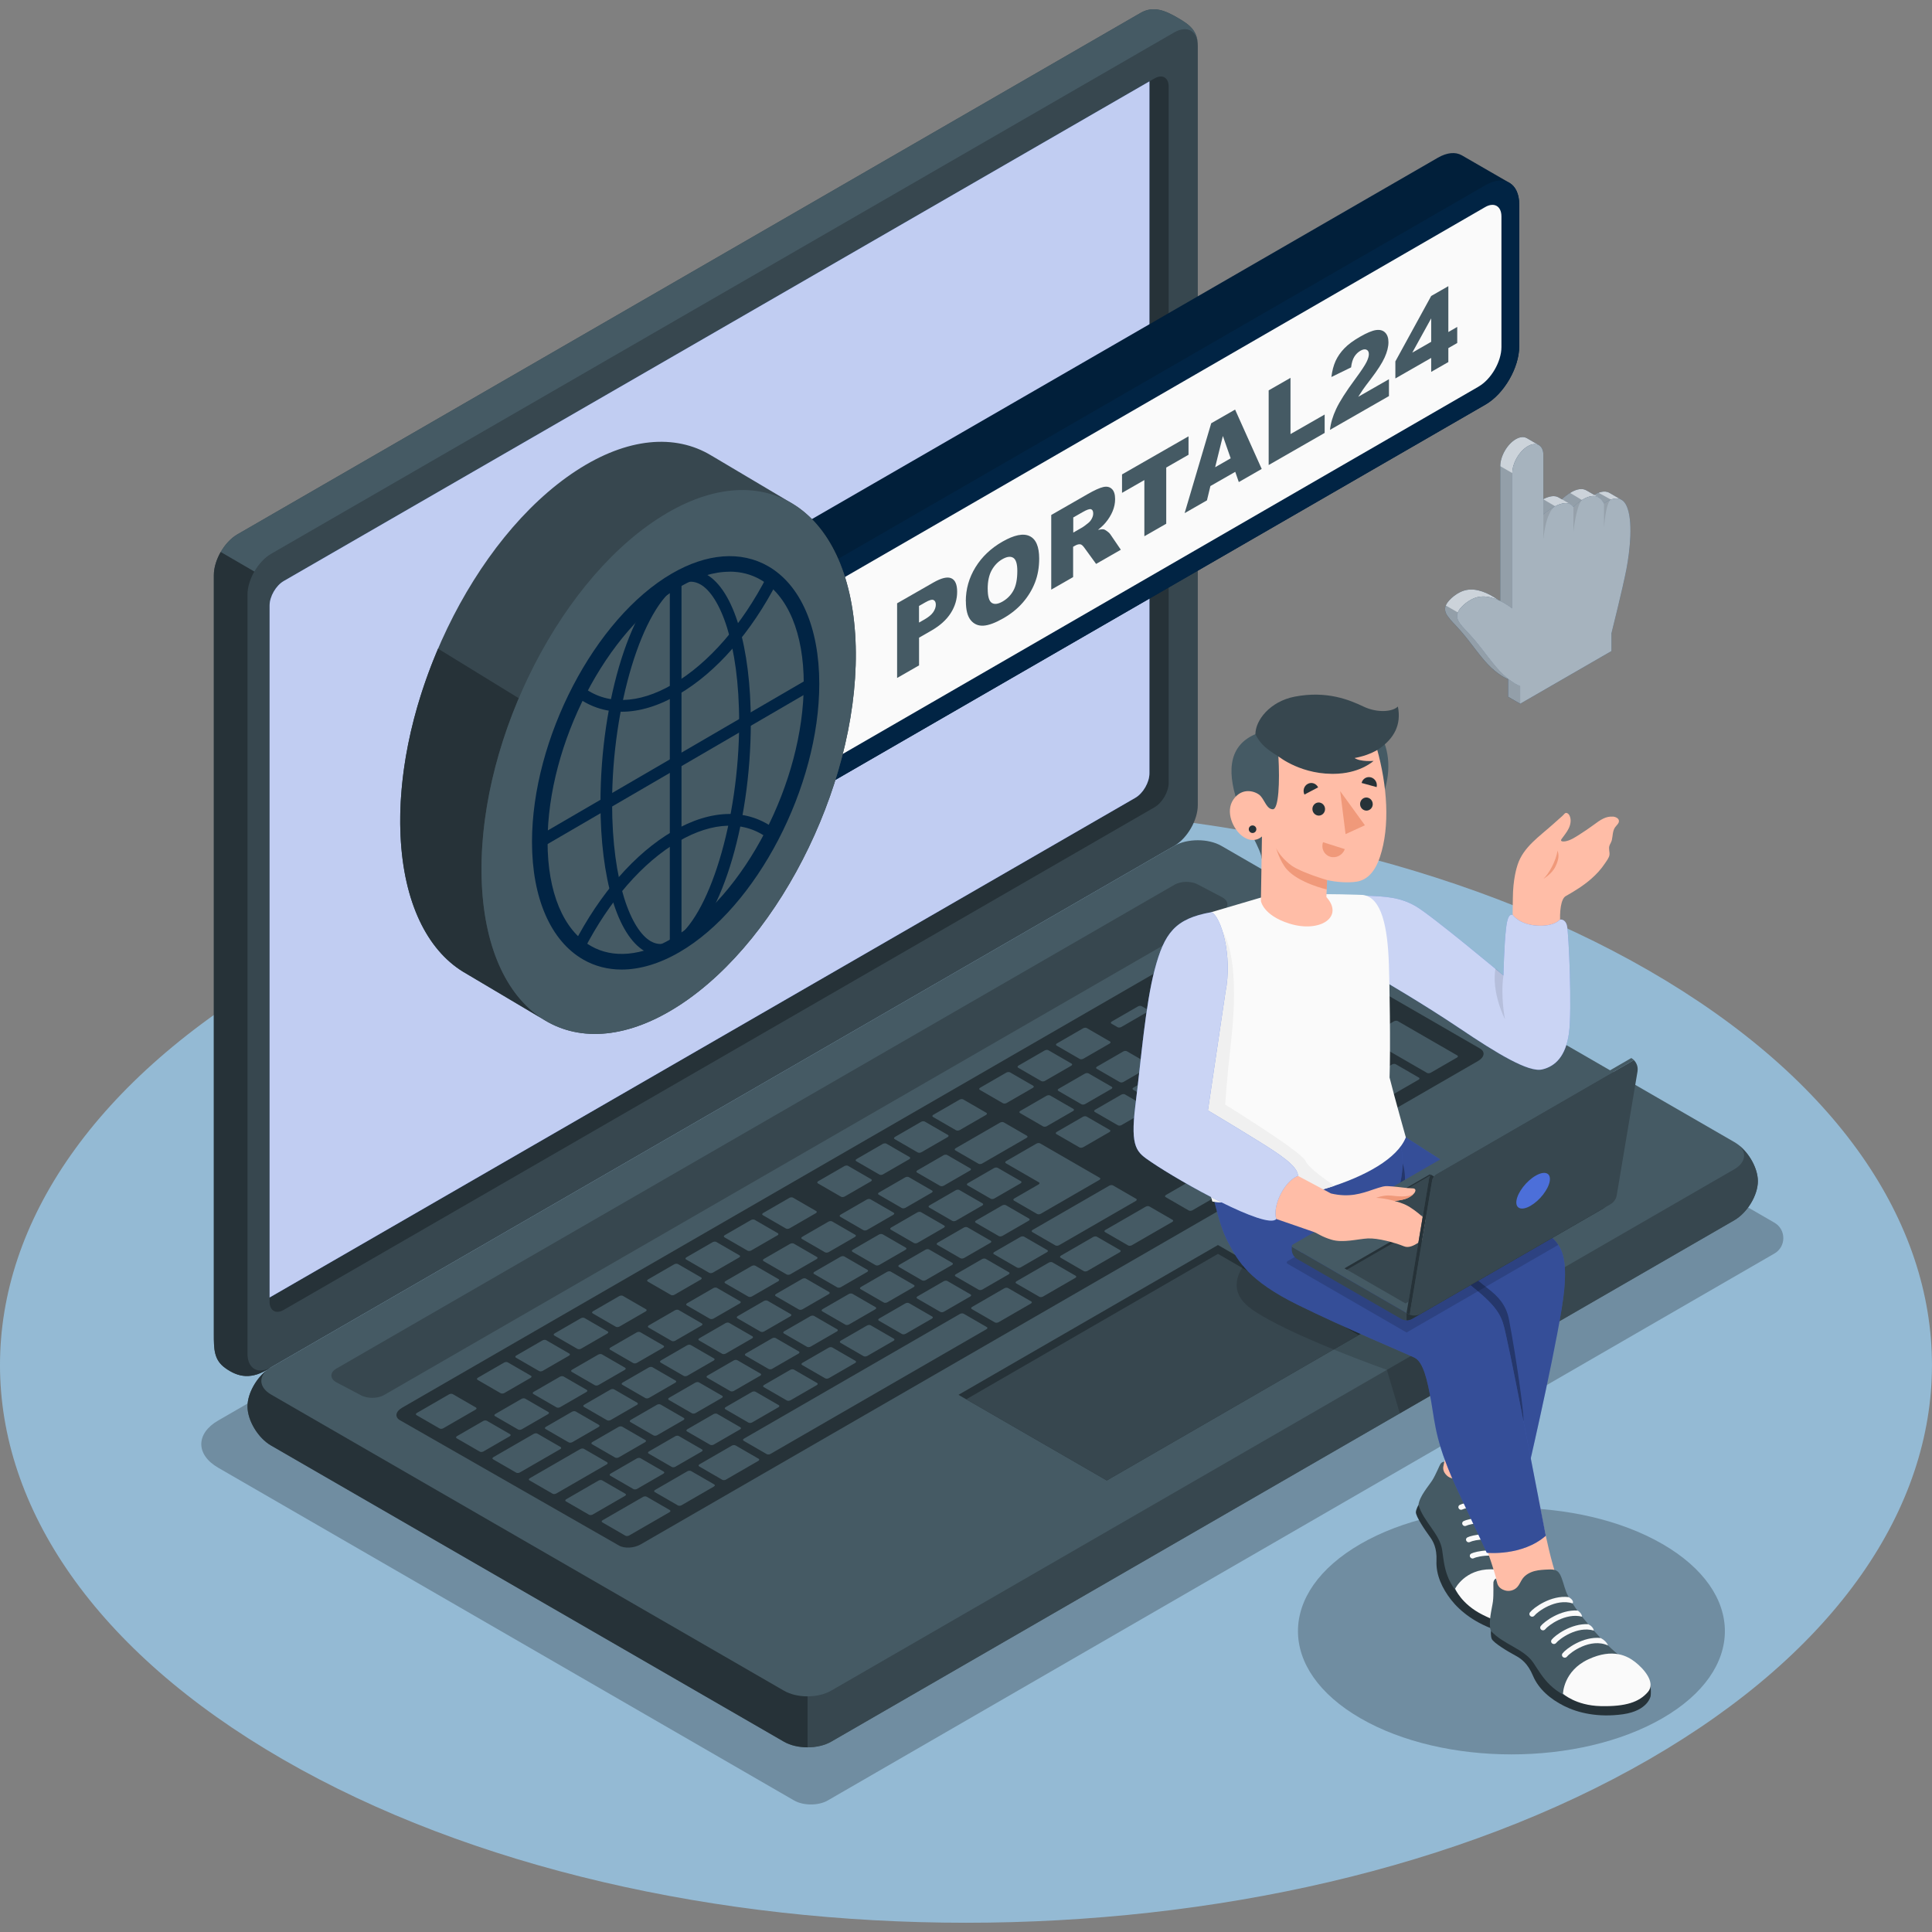 <?xml version="1.0" encoding="UTF-8"?>
<svg id="Character" xmlns="http://www.w3.org/2000/svg" version="1.1" viewBox="0 0 500 500">
  <rect x="0" y="0" width="500" height="500" fill="#808080" stroke="none"/>
  <!-- Generator: Adobe Illustrator 29.6.1, SVG Export Plug-In . SVG Version: 2.1.1 Build 9)  -->
  <path id="Floor1" d="M73.22,455.33c-97.63-56.37-97.63-147.76,0-204.12,97.63-56.37,255.92-56.37,353.55,0s97.63,147.76,0,204.12c-97.63,56.37-255.92,56.37-353.55,0Z" style="fill: #94bad4;"/>
  <path id="Shadow" d="M205.51,465.96l-149.05-86.12c-5.82-3.36-5.82-8.85,0-12.21l241.34-139.44c2.39-1.38,6.31-1.38,8.71,0l152.71,88.24c3.07,1.77,3.07,6.21,0,7.98l-245,141.55c-2.39,1.38-6.31,1.38-8.71,0h0Z" style="fill: #708da1;"/>
  <path id="Shadow1" d="M430.22,399.58c21.57,12.46,21.57,32.65,0,45.11s-56.55,12.46-78.13,0c-21.57-12.46-21.57-32.65,0-45.11s56.55-12.46,78.13,0h0Z" style="fill: #708da1;"/>
  <g id="Laptop">
    <g>
      <path d="M64.05,363.98c0,3.65,2.73,8.18,6.1,10.12l132.74,76.65c3.37,1.94,8.83,1.94,12.19,0l233.75-134.95c3.37-1.94,6.1-6.48,6.1-10.12s-2.73-8.18-6.1-10.12l-132.74-76.65c-3.37-1.94-8.83-1.94-12.19,0l-233.75,134.95c-3.37,1.94-6.1,6.48-6.1,10.12h0Z" style="fill: #455a64;"/>
      <path d="M454.94,305.68c0,3.65-2.73,8.18-6.1,10.12l-233.75,134.96c-1.68.96-3.89,1.45-6.09,1.45v-13.2c2.2,0,4.41-.49,6.09-1.46l233.75-134.95c2.95-1.7,3.32-4.33,1.11-6.26,2.83,2.2,4.99,6.11,4.99,9.35h0Z" style="fill: #37474f;"/>
      <path d="M209,439.02v13.19c-2.21,0-4.42-.48-6.1-1.45l-132.75-76.66c-3.37-1.94-6.1-6.48-6.1-10.12,0-3.42,2.41-7.62,5.48-9.73-2.73,1.96-2.52,4.83.62,6.65l132.75,76.66c1.68.97,3.89,1.46,6.1,1.46h0Z" style="fill: #263238;"/>
    </g>
    <g>
      <path d="M58.34,354.07c-2.98-2.1-2.99-4.9-2.99-8.79v-196.43c0-3.89,2.73-8.62,6.1-10.56L295.19,3.34c3.37-1.94,6.47-.54,9.63,1.29,3.16,1.82,5.17,3.4,5.17,7.29v196.43c0,3.89-2.73,8.62-6.1,10.56l-233.75,134.95c-5.1,3.44-8.57,2.51-11.82.22h.02,0Z" style="fill: #37474f;"/>
      <path d="M70.15,353.85c-5.1,3.43-8.58,2.5-11.82.21-2.98-2.1-2.99-4.9-2.99-8.79v-196.43c0-1.95.69-4.1,1.78-6l8.71,5.07c-1.1,1.9-1.78,4.05-1.78,5.98v196.44c0,3.88,2.72,5.46,6.09,3.52h.01Z" style="fill: #263238;"/>
      <path d="M310,11.9c0-3.88-2.73-5.45-6.1-3.52L70.15,143.34c-1.68.97-3.21,2.65-4.31,4.56l-8.7-5.06h0c1.1-1.91,2.63-3.59,4.32-4.56L295.19,3.33c3.37-1.95,6.47-.54,9.63,1.29s5.18,3.4,5.18,7.28Z" style="fill: #455a64;"/>
    </g>
    <g>
      <path d="M73.43,150.37L298.79,20.3c2.02-1.17,3.66-.22,3.66,2.11v180.17c0,2.33-1.64,5.17-3.66,6.34l-225.36,130.08c-2.02,1.17-3.66.22-3.66-2.11v-180.17c0-2.33,1.64-5.17,3.66-6.34h0Z" style="fill: #263238;"/>
      <path d="M73.43,150.37c-2.02,1.17-3.66,4-3.66,6.34v179.08l224.04-129.31c2.02-1.17,3.66-4,3.66-6.34V21.06L73.43,150.37Z" style="fill: #4c6fd9;"/>
      <path d="M73.43,150.37c-2.02,1.17-3.66,4-3.66,6.34v179.08l224.04-129.31c2.02-1.17,3.66-4,3.66-6.34V21.06L73.43,150.37Z" style="fill: #fff; isolation: isolate; opacity: .65;"/>
    </g>
    <path d="M87.02,354.21l216.97-125.26c1.68-.97,4.41-.97,6.1,0l6.31,3.32c1.68.97,1.68,2.55,0,3.52l-217,125.24c-1.68.97-4.41.97-6.1,0l-6.28-3.3c-1.68-.97-1.68-2.55,0-3.52h0Z" style="fill: #37474f;"/>
    <g>
      <path d="M104.04,364.33l216.96-125.27c1.68-.97,4.18-1.11,5.57-.3l56.47,32.61c1.39.8,1.16,2.24-.53,3.22l-216.71,125.1c-1.68.97-4.18,1.11-5.58.31l-56.71-32.45c-1.4-.8-1.16-2.24.52-3.21h.01Z" style="fill: #263238;"/>
      <path d="M290.25,291.17l6.79-3.92c.29-.17.33-.41.1-.55l-5.99-3.46c-.24-.14-.66-.11-.95.05l-6.79,3.92c-.29.17-.33.41-.09.55l5.99,3.46c.24.14.66.11.95-.05h-.01ZM280.77,277.85l-6.79,3.92c-.29.17-.33.41-.09.55l5.99,3.46c.24.14.66.11.95-.05l6.79-3.92c.29-.17.33-.41.1-.55l-5.99-3.46c-.24-.14-.66-.11-.95.05h-.01ZM258.83,290.52l-11.5,6.64c-.29.17-.33.41-.09.55l5.99,3.46c.24.14.66.11.95-.05l11.5-6.64c.29-.17.33-.41.09-.55l-5.99-3.46c-.24-.14-.66-.11-.95.06h0ZM270.85,283.58l-6.79,3.92c-.29.17-.33.41-.09.55l5.99,3.46c.24.14.66.11.95-.05l6.79-3.92c.29-.17.33-.41.1-.55l-5.99-3.46c-.24-.14-.66-.11-.95.05h-.01ZM244.2,298.97l-6.79,3.92c-.29.17-.33.41-.1.55l5.99,3.46c.24.14.66.11.95-.05l6.79-3.92c.29-.17.33-.41.09-.55l-5.99-3.46c-.24-.14-.66-.11-.95.05h.01ZM234.27,304.7l-6.79,3.92c-.29.17-.33.41-.09.55l5.99,3.46c.24.14.66.11.95-.05l6.79-3.92c.29-.17.33-.41.09-.55l-5.99-3.46c-.24-.14-.66-.11-.95.05ZM259.44,319.84l6.79-3.92c.29-.17.33-.41.09-.55l-5.99-3.46c-.24-.14-.66-.11-.95.05l-6.79,3.92c-.29.17-.33.41-.1.55l5.99,3.46c.24.14.66.11.95-.05h0ZM249.51,325.57l6.79-3.92c.29-.17.33-.41.09-.55l-5.99-3.46c-.24-.14-.66-.11-.95.05l-6.79,3.92c-.29.17-.33.41-.1.55l5.99,3.46c.24.14.66.11.95-.05h.01ZM239.58,331.3l6.79-3.92c.29-.17.33-.41.09-.55l-5.99-3.46c-.24-.14-.66-.11-.95.05l-6.79,3.92c-.29.17-.33.41-.09.55l5.99,3.46c.24.14.66.11.95-.05ZM229.65,337.03l6.79-3.92c.29-.17.33-.41.09-.55l-5.99-3.46c-.24-.14-.66-.11-.95.05l-6.79,3.92c-.29.17-.33.41-.09.55l5.99,3.46c.24.14.66.11.95-.05ZM280.33,296.9l6.79-3.92c.29-.17.33-.41.09-.55l-5.99-3.46c-.24-.14-.66-.11-.95.05l-6.79,3.92c-.29.17-.33.41-.1.55l5.99,3.46c.24.14.66.11.95-.05h.01ZM269.37,314.11l15.15-8.75c.29-.17.33-.41.09-.55l-15.42-8.9c-.24-.14-.66-.11-.95.05l-7.84,4.53c-.29.17-.33.41-.1.55l8.57,4.95c.24.14.19.38-.1.55l-6.27,3.62c-.29.17-.33.41-.09.55l5.99,3.46c.24.14.66.11.95-.05h.02ZM224.34,310.43l-6.79,3.92c-.29.17-.33.41-.09.55l5.99,3.46c.24.14.66.11.95-.05l6.79-3.92c.29-.17.33-.41.09-.55l-5.99-3.46c-.24-.14-.66-.11-.95.05ZM214.41,316.16l-6.79,3.92c-.29.17-.33.41-.09.55l5.99,3.46c.24.14.66.11.95-.05l6.79-3.92c.29-.17.33-.41.09-.55l-5.99-3.46c-.24-.14-.66-.11-.95.05ZM159.2,377.21c.24.14.66.11.95-.05l6.79-3.92c.29-.17.33-.41.09-.55l-5.99-3.46c-.24-.14-.66-.11-.95.05l-6.79,3.92c-.29.17-.33.41-.1.55l5.99,3.46h.01ZM134.98,362.02l-6.79,3.92c-.29.17-.33.41-.09.55l5.99,3.46c.24.14.66.11.95-.05l6.79-3.92c.29-.17.33-.41.09-.55l-5.99-3.46c-.24-.14-.66-.11-.95.05ZM147.17,373.28c.24.14.66.11.95-.05l6.79-3.92c.29-.17.33-.41.09-.55l-5.99-3.46c-.24-.14-.66-.11-.95.05l-6.79,3.92c-.29.17-.33.41-.09.55l5.99,3.46ZM174.8,379.58l6.79-3.92c.29-.17.33-.41.09-.55l-5.99-3.46c-.24-.14-.66-.11-.95.06l-6.79,3.92c-.29.17-.33.41-.09.55l5.99,3.46c.24.14.66.11.95-.05h0ZM163.93,385.37c.24.14.66.11.95-.05l6.79-3.92c.29-.17.33-.41.09-.55l-5.99-3.46c-.24-.14-.66-.11-.95.05l-6.79,3.92c-.29.17-.33.41-.09.55l5.99,3.46ZM144.91,356.29l-6.79,3.92c-.29.17-.33.41-.09.55l5.99,3.46c.24.14.66.11.95-.05l6.79-3.92c.29-.17.33-.41.09-.55l-5.99-3.46c-.24-.14-.66-.11-.95.05ZM194.55,327.63l-6.79,3.92c-.29.17-.33.41-.09.55l5.99,3.46c.24.14.66.11.95-.05l6.79-3.92c.29-.17.33-.41.09-.55l-5.99-3.46c-.24-.14-.66-.11-.95.05ZM154.84,350.56l-6.79,3.92c-.29.17-.33.41-.09.55l5.99,3.46c.24.14.66.11.95-.05l6.79-3.92c.29-.17.33-.41.09-.55l-5.99-3.46c-.24-.14-.66-.11-.95.06h0ZM204.48,321.9l-6.79,3.92c-.29.17-.33.41-.09.55l5.99,3.46c.24.14.66.11.95-.05l6.79-3.92c.29-.17.33-.41.1-.55l-5.99-3.46c-.24-.14-.66-.11-.95.05h-.01ZM184.62,333.36l-6.79,3.92c-.29.17-.33.41-.1.55l5.99,3.46c.24.14.66.11.95-.05l6.79-3.92c.29-.17.33-.41.09-.55l-5.99-3.46c-.24-.14-.66-.11-.95.05h.01ZM174.7,339.09l-6.79,3.92c-.29.17-.33.41-.09.55l5.99,3.46c.24.14.66.11.95-.05l6.79-3.92c.29-.17.33-.41.09-.55l-5.99-3.46c-.24-.14-.66-.11-.95.05ZM164.77,344.83l-6.79,3.92c-.29.17-.33.41-.09.55l5.99,3.46c.24.14.66.11.95-.05l6.79-3.92c.29-.17.33-.41.09-.55l-5.99-3.46c-.24-.14-.66-.11-.95.05ZM209.8,348.5l6.79-3.92c.29-.17.33-.41.09-.55l-5.99-3.46c-.24-.14-.66-.11-.95.05l-6.79,3.92c-.29.17-.33.41-.09.55l5.99,3.46c.24.14.66.11.95-.05ZM302.72,265.18l-6.79,3.92c-.29.17-.33.41-.09.55l5.99,3.46c.24.14.66.11.95-.05l6.79-3.92c.29-.17.33-.41.09-.55l-5.99-3.46c-.24-.14-.66-.11-.95.05ZM290.7,272.12l-6.79,3.92c-.29.17-.33.41-.09.55l5.99,3.46c.24.14.66.11.95-.05l6.79-3.92c.29-.17.33-.41.09-.55l-5.99-3.46c-.24-.14-.66-.11-.95.05ZM312.65,259.45l-6.79,3.92c-.29.17-.33.41-.09.55l5.99,3.46c.24.14.66.11.95-.05l6.79-3.92c.29-.17.33-.41.09-.55l-5.99-3.46c-.24-.14-.66-.11-.95.06h0ZM257.33,310.17l6.79-3.92c.29-.17.33-.41.09-.55l-5.99-3.46c-.24-.14-.66-.11-.95.05l-6.79,3.92c-.29.17-.33.41-.09.55l5.99,3.46c.24.14.66.11.95-.05h0ZM323.53,253.66c-.24-.14-.66-.11-.95.05l-6.79,3.92c-.29.17-.33.41-.09.55l5.99,3.46c.24.14.66.11.95-.05l6.79-3.92c.29-.17.33-.41.09-.55l-5.99-3.46h0ZM219.73,342.77l6.79-3.92c.29-.17.33-.41.09-.55l-5.99-3.46c-.24-.14-.66-.11-.95.05l-6.79,3.92c-.29.17-.33.41-.09.55l5.99,3.46c.24.14.66.11.95-.05ZM341.48,272.47l6.79-3.92c.29-.17.33-.41.09-.55l-5.99-3.46c-.24-.14-.66-.11-.95.05l-6.79,3.92c-.29.17-.33.41-.09.55l5.99,3.46c.24.14.66.11.95-.05ZM322.13,272.76l6.79-3.92c.29-.17.33-.41.09-.55l-5.99-3.46c-.24-.14-.66-.11-.95.05l-6.79,3.92c-.29.17-.33.41-.1.55l5.99,3.46c.24.14.66.11.95-.05h.01ZM332.95,259.1c-.24-.14-.66-.11-.95.05l-6.79,3.92c-.29.17-.33.41-.09.55l5.99,3.46c.24.14.66.11.95-.05l6.79-3.92c.29-.17.33-.41.09-.55l-5.99-3.46ZM335.04,257.89l15.42,8.9c.24.14.66.11.95-.05l6.79-3.92c.29-.17.33-.41.1-.55l-15.42-8.9c-.24-.14-.66-.11-.95.05l-6.79,3.92c-.29.17-.33.41-.09.55h-.01ZM312.15,270.62l-6.79,3.92c-.29.17-.33.41-.09.55l5.99,3.46c.24.14.66.11.95-.05l6.79-3.92c.29-.17.33-.41.09-.55l-5.99-3.46c-.24-.14-.66-.11-.95.06h0ZM237.42,313.76l-6.79,3.92c-.29.17-.33.41-.09.55l5.99,3.46c.24.14.66.11.95-.05l6.79-3.92c.29-.17.33-.41.09-.55l-5.99-3.46c-.24-.14-.66-.11-.95.05ZM330.6,278.26c.24.14.66.11.95-.05l6.79-3.92c.29-.17.33-.41.09-.55l-5.99-3.46c-.24-.14-.66-.11-.95.05l-6.79,3.92c-.29.17-.33.41-.09.55l5.99,3.46ZM247.35,308.03l-6.79,3.92c-.29.17-.33.41-.09.55l5.99,3.46c.24.14.66.11.95-.05l6.79-3.92c.29-.17.33-.41.09-.55l-5.99-3.46c-.24-.14-.66-.11-.95.05ZM169.13,371.48c.24.14.66.11.95-.05l6.79-3.92c.29-.17.33-.41.09-.55l-5.99-3.46c-.24-.14-.66-.11-.95.05l-6.79,3.92c-.29.17-.33.41-.09.55l5.99,3.46ZM157.99,359.62l-6.79,3.92c-.29.17-.33.41-.09.55l5.99,3.46c.24.14.66.11.95-.05l6.79-3.92c.29-.17.33-.41.09-.55l-5.99-3.46c-.24-.14-.66-.11-.95.05ZM180.01,365.7l6.79-3.92c.29-.17.33-.41.1-.55l-5.99-3.46c-.24-.14-.66-.11-.95.05l-6.79,3.92c-.29.17-.33.41-.09.55l5.99,3.46c.24.14.66.11.95-.05h-.01ZM189.94,359.96l6.79-3.92c.29-.17.33-.41.1-.55l-5.99-3.46c-.24-.14-.66-.11-.95.05l-6.79,3.92c-.29.17-.33.41-.09.55l5.99,3.46c.24.14.66.11.95-.05h-.01ZM199.87,354.23l6.79-3.92c.29-.17.33-.41.09-.55l-5.99-3.46c-.24-.14-.66-.11-.95.06l-6.79,3.92c-.29.17-.33.41-.09.55l5.99,3.46c.24.14.66.11.95-.05h0ZM167.92,353.89l-6.79,3.92c-.29.17-.33.41-.1.55l5.99,3.46c.24.14.66.11.95-.05l6.79-3.92c.29-.17.33-.41.09-.55l-5.99-3.46c-.24-.14-.66-.11-.95.05h.01ZM177.85,348.15l-6.79,3.92c-.29.17-.33.41-.1.55l5.99,3.46c.24.14.66.11.95-.05l6.79-3.92c.29-.17.33-.41.09-.55l-5.99-3.46c-.24-.14-.66-.11-.95.05h.01ZM217.56,325.23l-6.79,3.92c-.29.17-.33.41-.09.55l5.99,3.46c.24.14.66.11.95-.05l6.79-3.92c.29-.17.33-.41.1-.55l-5.99-3.46c-.24-.14-.66-.11-.95.05h-.01ZM207.63,330.96l-6.79,3.92c-.29.17-.33.41-.09.55l5.99,3.46c.24.14.66.11.95-.05l6.79-3.92c.29-.17.33-.41.09-.55l-5.99-3.46c-.24-.14-.66-.11-.95.05ZM227.49,319.49l-6.79,3.92c-.29.17-.33.41-.09.55l5.99,3.46c.24.14.66.11.95-.05l6.79-3.92c.29-.17.33-.41.09-.55l-5.99-3.46c-.24-.14-.66-.11-.95.05ZM187.78,342.42l-6.79,3.92c-.29.17-.33.41-.09.55l5.99,3.46c.24.14.66.11.95-.05l6.79-3.92c.29-.17.33-.41.09-.55l-5.99-3.46c-.24-.14-.66-.11-.95.05ZM197.71,336.69l-6.79,3.92c-.29.17-.33.41-.09.55l5.99,3.46c.24.14.66.11.95-.05l6.79-3.92c.29-.17.33-.41.09-.55l-5.99-3.46c-.24-.14-.66-.11-.95.05ZM184.73,373.85l6.79-3.92c.29-.17.33-.41.09-.55l-5.99-3.46c-.24-.14-.66-.11-.95.05l-6.79,3.92c-.29.17-.33.41-.09.55l5.99,3.46c.24.14.66.11.95-.05ZM132,371.16l-5.99-3.46c-.24-.14-.66-.11-.95.05l-6.79,3.92c-.29.17-.33.41-.09.55l5.99,3.46c.24.14.66.11.95-.05l6.79-3.92c.29-.17.33-.41.1-.55h-.01ZM145.08,374.49l-5.99-3.46c-.24-.14-.66-.11-.95.05l-10.45,6.03c-.29.17-.33.41-.09.55l5.99,3.46c.24.14.66.11.95-.05l10.45-6.03c.29-.17.33-.41.09-.55ZM123.17,364.26l-5.99-3.46c-.24-.14-.66-.11-.95.05l-8.36,4.83c-.29.17-.33.41-.09.55l5.99,3.46c.24.14.66.11.95-.05l8.36-4.83c.29-.17.33-.41.09-.55ZM129.58,360.56c.24.14.66.11.95-.05l6.79-3.92c.29-.17.33-.41.09-.55l-5.99-3.46c-.24-.14-.66-.11-.95.05l-6.79,3.92c-.29.17-.33.41-.1.55l5.99,3.46h.01ZM157.11,378.42l-5.99-3.46c-.24-.14-.66-.11-.95.06l-13.06,7.54c-.29.17-.33.41-.09.55l5.99,3.46c.24.14.66.11.95-.05l13.06-7.54c.29-.17.33-.41.09-.55h0ZM161.84,386.58l-5.99-3.46c-.24-.14-.66-.11-.95.05l-8.36,4.83c-.29.17-.33.41-.09.55l5.99,3.46c.24.14.66.11.95-.05l8.36-4.83c.29-.17.33-.41.09-.55ZM203.4,317.94c.24.14.66.11.95-.05l6.79-3.92c.29-.17.33-.41.09-.55l-5.99-3.46c-.24-.14-.66-.11-.95.05l-6.79,3.92c-.29.17-.33.41-.09.55l5.99,3.46ZM183.55,329.4c.24.14.66.11.95-.05l6.79-3.92c.29-.17.33-.41.09-.55l-5.99-3.46c-.24-.14-.66-.11-.95.05l-6.79,3.92c-.29.17-.33.41-.1.55l5.99,3.46h.01ZM139.51,354.82c.24.14.66.11.95-.05l6.79-3.92c.29-.17.33-.41.09-.55l-5.99-3.46c-.24-.14-.66-.11-.95.05l-6.79,3.92c-.29.17-.33.41-.09.55l5.99,3.46ZM193.47,323.67c.24.14.66.11.95-.05l6.79-3.92c.29-.17.33-.41.09-.55l-5.99-3.46c-.24-.14-.66-.11-.95.05l-6.79,3.92c-.29.17-.33.41-.09.55l5.99,3.46ZM173.62,335.13c.24.14.66.11.95-.06l6.79-3.92c.29-.17.33-.41.09-.55l-5.99-3.46c-.24-.14-.66-.11-.95.05l-6.79,3.92c-.29.17-.33.41-.09.55l5.99,3.46h0ZM167.36,387.35c-.24-.14-.66-.11-.95.05l-10.45,6.03c-.29.17-.33.41-.09.55l5.99,3.46c.24.14.66.11.95-.05l10.45-6.03c.29-.17.33-.41.09-.55l-5.99-3.46ZM159.37,343.36c.24.14.66.11.95-.05l6.79-3.92c.29-.17.33-.41.09-.55l-5.99-3.46c-.24-.14-.66-.11-.95.05l-6.79,3.92c-.29.17-.33.41-.09.55l5.99,3.46ZM149.44,349.09c.24.14.66.11.95-.05l6.79-3.92c.29-.17.33-.41.09-.55l-5.99-3.46c-.24-.14-.66-.11-.95.05l-6.79,3.92c-.29.17-.33.41-.09.55l5.99,3.46ZM351.3,281.15c-.24-.14-.66-.11-.95.05l-16.72,9.65c-.29.17-.33.41-.1.55l5.99,3.46c.24.14.66.11.95-.05l16.72-9.65c.29-.17.33-.41.09-.55l-5.99-3.46h.01ZM329.35,293.83c-.24-.14-.66-.11-.95.05l-6.79,3.92c-.29.17-.33.41-.09.55l5.99,3.46c.24.14.66.11.95-.06l6.79-3.92c.29-.17.33-.41.09-.55l-5.99-3.46h0ZM194.66,368.12l6.79-3.92c.29-.17.33-.41.09-.55l-5.99-3.46c-.24-.14-.66-.11-.95.05l-6.79,3.92c-.29.17-.33.41-.09.55l5.99,3.46c.24.14.66.11.95-.05ZM309.49,305.29c-.24-.14-.66-.11-.95.05l-6.79,3.92c-.29.17-.33.41-.09.55l5.99,3.46c.24.14.66.11.95-.05l6.79-3.92c.29-.17.33-.41.09-.55l-5.99-3.46ZM361.22,275.42c-.24-.14-.66-.11-.95.05l-6.79,3.92c-.29.17-.33.41-.09.55l5.99,3.46c.24.14.66.11.95-.05l6.79-3.92c.29-.17.33-.41.09-.55l-5.99-3.46ZM377.15,273.15l-15.42-8.9c-.24-.14-.66-.11-.95.05l-6.79,3.92c-.29.17-.33.41-.09.55l15.42,8.9c.24.14.66.11.95-.05l6.79-3.92c.29-.17.33-.41.09-.55ZM272.39,326.71c-.24-.14-.66-.11-.95.05l-8.36,4.83c-.29.17-.33.41-.09.55l5.99,3.46c.24.14.66.11.95-.05l8.36-4.83c.29-.17.33-.41.09-.55l-5.99-3.46ZM297.47,312.23c-.24-.14-.66-.11-.95.05l-10.45,6.03c-.29.17-.33.41-.09.55l5.99,3.46c.24.14.66.11.95-.05l10.45-6.03c.29-.17.33-.41.09-.55l-5.99-3.46ZM249.4,339.99c-.24-.14-.66-.11-.95.05l-55.91,32.28c-.29.17-.33.41-.09.55l5.99,3.46c.24.14.66.11.95-.05l55.91-32.28c.29-.17.33-.41.09-.55l-5.99-3.46ZM190.35,374.08c-.24-.14-.66-.11-.95.05l-8.36,4.83c-.29.17-.33.41-.09.55l5.99,3.46c.24.14.66.11.95-.06l8.36-4.83c.29-.17.33-.41.09-.55l-5.99-3.46h0ZM260.89,333.35c-.24-.14-.66-.11-.95.05l-8.36,4.83c-.29.17-.33.41-.09.55l5.99,3.46c.24.14.66.11.95-.05l8.36-4.83c.29-.17.33-.41.09-.55l-5.99-3.46ZM178.85,380.71c-.24-.14-.66-.11-.95.05l-8.36,4.83c-.29.17-.33.41-.09.55l5.99,3.46c.24.14.66.11.95-.05l8.36-4.83c.29-.17.33-.41.1-.55l-5.99-3.46h-.01ZM283.89,320.07c-.24-.14-.66-.11-.95.05l-8.36,4.83c-.29.17-.33.41-.09.55l5.99,3.46c.24.14.66.11.95-.05l8.36-4.83c.29-.17.33-.41.09-.55l-5.99-3.46ZM319.42,299.56c-.24-.14-.66-.11-.95.05l-6.79,3.92c-.29.17-.33.41-.09.55l5.99,3.46c.24.14.66.11.95-.05l6.79-3.92c.29-.17.33-.41.09-.55l-5.99-3.46ZM340.98,283.64l6.79-3.92c.29-.17.33-.41.1-.55l-5.99-3.46c-.24-.14-.66-.11-.95.05l-6.79,3.92c-.29.17-.33.41-.09.55l5.99,3.46c.24.14.66.11.95-.05h-.01ZM300.18,285.43l6.79-3.92c.29-.17.33-.41.1-.55l-5.99-3.46c-.24-.14-.66-.11-.95.05l-6.79,3.92c-.29.17-.33.41-.09.55l5.99,3.46c.24.14.66.11.95-.05h-.01ZM274.09,322.26l19.86-11.46c.29-.17.33-.41.09-.55l-5.99-3.46c-.24-.14-.66-.11-.95.05l-19.86,11.46c-.29.17-.33.41-.09.55l5.99,3.46c.24.14.66.11.95-.05ZM330.1,289.43c.24.14.66.11.95-.05l6.79-3.92c.29-.17.33-.41.09-.55l-5.99-3.46c-.24-.14-.66-.11-.95.05l-6.79,3.92c-.29.17-.33.41-.09.55l5.99,3.46ZM321.62,283.94l6.79-3.92c.29-.17.33-.41.09-.55l-5.99-3.46c-.24-.14-.66-.11-.95.05l-6.79,3.92c-.29.17-.33.41-.1.55l5.99,3.46c.24.14.66.11.95-.05h.01ZM264.16,327.99l6.79-3.92c.29-.17.33-.41.09-.55l-5.99-3.46c-.24-.14-.66-.11-.95.05l-6.79,3.92c-.29.17-.33.41-.09.55l5.99,3.46c.24.14.66.11.95-.05ZM308.15,302.1c.24.14.66.11.95-.05l6.79-3.92c.29-.17.33-.41.09-.55l-5.99-3.46c-.24-.14-.66-.11-.95.05l-6.79,3.92c-.29.17-.33.41-.09.55l5.99,3.46ZM214.52,356.66l6.79-3.92c.29-.17.33-.41.09-.55l-5.99-3.46c-.24-.14-.66-.11-.95.05l-6.79,3.92c-.29.17-.33.41-.1.55l5.99,3.46c.24.14.66.11.95-.05h.01ZM224.45,350.92l6.79-3.92c.29-.17.33-.41.09-.55l-5.99-3.46c-.24-.14-.66-.11-.95.05l-6.79,3.92c-.29.17-.33.41-.1.55l5.99,3.46c.24.14.66.11.95-.05h.01ZM204.59,362.39l6.79-3.92c.29-.17.33-.41.09-.55l-5.99-3.46c-.24-.14-.66-.11-.95.05l-6.79,3.92c-.29.17-.33.41-.09.55l5.99,3.46c.24.14.66.11.95-.06h0ZM244.3,339.46l6.79-3.92c.29-.17.33-.41.09-.55l-5.99-3.46c-.24-.14-.66-.11-.95.05l-6.79,3.92c-.29.17-.33.41-.09.55l5.99,3.46c.24.14.66.11.95-.05ZM234.38,345.19l6.79-3.92c.29-.17.33-.41.09-.55l-5.99-3.46c-.24-.14-.66-.11-.95.05l-6.79,3.92c-.29.17-.33.41-.09.55l5.99,3.46c.24.14.66.11.95-.06h0ZM254.23,333.73l6.79-3.92c.29-.17.33-.41.09-.55l-5.99-3.46c-.24-.14-.66-.11-.95.05l-6.79,3.92c-.29.17-.33.41-.09.55l5.99,3.46c.24.14.66.11.95-.06h0ZM309.09,254.38c.24.14.66.11.95-.05l6.79-3.92c.29-.17.33-.41.09-.55l-1.59-.92c-.24-.14-.66-.11-.95.05l-6.79,3.92c-.29.17-.33.41-.09.55l1.59.92ZM259.56,285.51c.24.14.66.11.95-.05l6.79-3.92c.29-.17.33-.41.09-.55l-5.99-3.46c-.24-.14-.66-.11-.95.05l-6.79,3.92c-.29.17-.33.41-.09.55l5.99,3.46h0ZM279.42,274.05c.24.14.66.11.95-.05l6.79-3.92c.29-.17.33-.41.1-.55l-5.99-3.46c-.24-.14-.66-.11-.95.05l-6.79,3.92c-.29.17-.33.41-.09.55l5.99,3.46h-.01ZM247.44,292.51c.24.14.66.11.95-.05l6.79-3.92c.29-.17.33-.41.09-.55l-5.99-3.46c-.24-.14-.66-.11-.95.06l-6.79,3.92c-.29.17-.33.41-.09.55l5.99,3.46h0ZM269.49,279.78c.24.14.66.11.95-.05l6.79-3.92c.29-.17.33-.41.09-.55l-5.99-3.46c-.24-.14-.66-.11-.95.05l-6.79,3.92c-.29.17-.33.41-.1.55l5.99,3.46h.01ZM227.58,303.98c.24.14.66.11.95-.06l6.79-3.92c.29-.17.33-.41.09-.55l-5.99-3.46c-.24-.14-.66-.11-.95.05l-6.79,3.92c-.29.17-.33.41-.09.55l5.99,3.46h0ZM237.51,298.25c.24.14.66.11.95-.05l6.79-3.92c.29-.17.33-.41.09-.55l-5.99-3.46c-.24-.14-.66-.11-.95.05l-6.79,3.92c-.29.17-.33.41-.09.55l5.99,3.46ZM289.24,265.84c.24.14.66.11.95-.05l6.79-3.92c.29-.17.33-.41.09-.55l-1.6-.92c-.24-.14-.66-.11-.95.05l-6.79,3.92c-.29.17-.33.41-.09.55l1.6.92ZM319.02,248.64c.24.14.66.11.95-.05l6.79-3.92c.29-.17.33-.41.09-.55l-1.6-.92c-.24-.14-.66-.11-.95.06l-6.79,3.92c-.29.17-.33.41-.09.55l1.59.92h.01ZM331.61,255.91c.24.14.66.11.95-.05l6.79-3.92c.29-.17.33-.41.1-.55l-5.99-3.46c-.24-.14-.66-.11-.95.05l-6.79,3.92c-.29.17-.33.41-.09.55l5.99,3.46h-.01ZM350.91,277.91l6.79-3.92c.29-.17.33-.41.09-.55l-5.99-3.46c-.24-.14-.66-.11-.95.05l-6.79,3.92c-.29.17-.33.41-.09.55l5.99,3.46c.24.14.66.11.95-.05ZM299.17,260.11c.24.14.66.11.95-.05l6.79-3.92c.29-.17.33-.41.09-.55l-1.6-.92c-.24-.14-.66-.11-.95.05l-6.79,3.92c-.29.17-.33.41-.09.55l1.6.92ZM217.65,309.71c.24.14.66.11.95-.05l6.79-3.92c.29-.17.33-.41.09-.55l-5.99-3.46c-.24-.14-.66-.11-.95.05l-6.79,3.92c-.29.17-.33.41-.09.55l5.99,3.46Z" style="fill: #455a64;"/>
    </g>
    <g>
      <polygon points="248.05 360.98 249.44 361.78 286.44 383.14 352.23 345.15 353.6 344.37 315.21 322.21 248.05 360.98" style="fill: #263238;"/>
      <polygon points="351.62 345.51 315.21 324.5 250.06 362.14 286.44 383.14 351.62 345.51" style="fill: #37474f;"/>
    </g>
  </g>
  <g id="Www">
    <g id="www">
      <g>
        <path d="M393.18,52.96c0-2.77-.97-4.72-2.53-5.64-1.58-.93-10.75-6.22-12.35-7.13-1.58-.9-3.76-.76-6.16.62l-171.6,99.07v56.79l12.3,7.1,171.6-99.07c4.83-2.79,8.74-9.56,8.74-15.14v-36.61h0Z" style="fill: #012444;"/>
        <path d="M393.18,52.96c0-2.77-.97-4.72-2.53-5.64-1.58-.93-10.75-6.22-12.35-7.13-1.58-.9-3.76-.76-6.16.62l-171.6,99.07v56.79l12.3,7.1,171.6-99.07c4.83-2.79,8.74-9.56,8.74-15.14v-36.61h0Z" style="isolation: isolate; opacity: .15;"/>
        <path d="M384.44,47.92c4.83-2.79,8.74-.53,8.74,5.04v36.61c0,5.57-3.91,12.35-8.74,15.14l-171.6,99.07v-56.79s171.6-99.07,171.6-99.07Z" style="fill: #012444;"/>
        <path d="M382.68,100.03c3.24-1.87,5.89-6.46,5.89-10.2v-33.82c0-2.67-1.89-3.76-4.2-2.42l-168.08,97.11v45.47l166.39-96.13h0Z" style="fill: #fafafa;"/>
      </g>
    </g>
    <g id="World">
      <g id="Check">
        <g id="Circle">
          <path d="M205.27,130.46h0l-.08-.05h0l-21.03-12.48h-.02s-.12-.08-.12-.08h0c-9.26-5.58-21.62-4.7-34.91,3.98-26.7,17.44-47.05,59.73-45.45,94.46.8,17.31,6.9,29.48,16.13,35.17h0l.08.05h.01l21.03,12.49h0l.1.06h0c9.26,5.59,21.63,4.72,34.94-3.97,26.7-17.44,47.05-59.73,45.45-94.46-.8-17.31-6.9-29.48-16.13-35.17Z" style="fill: #37474f;"/>
          <path d="M140.23,263.56l-20.35-12.06h-.01l-.09-.06c-9.22-5.7-15.32-17.87-16.12-35.15-.72-15.49,2.94-32.47,9.57-48.08l.13-.34,20.9,12.83c-6.64,15.6-10.28,32.59-9.57,48.08.78,16.94,6.64,28.95,15.54,34.79h0Z" style="fill: #263238;"/>
          <path d="M175.95,260.09c26.7-17.44,47.05-59.73,45.45-94.46s-24.55-48.75-51.25-31.32c-26.7,17.44-47.05,59.73-45.45,94.46,1.6,34.73,24.55,48.75,51.25,31.32Z" style="fill: #455a64;"/>
        </g>
      </g>
      <g>
        <path d="M160.87,250.92c-3.57,0-6.93-.86-9.95-2.6-8.41-4.84-13.24-15.93-13.24-30.44,0-26.68,16.22-57.83,36.16-69.43,9.07-5.28,17.93-5.95,24.95-1.92,8.41,4.84,13.24,15.93,13.24,30.44,0,26.68-16.22,57.83-36.16,69.43-5.16,3-10.26,4.52-14.99,4.52h0ZM188.83,147.96c-4.02,0-8.44,1.33-12.96,3.96-18.84,10.96-34.16,40.55-34.16,65.95,0,13.03,4.09,22.85,11.22,26.95,5.72,3.29,13.15,2.61,20.92-1.91,18.84-10.96,34.16-40.55,34.16-65.96,0-13.03-4.09-22.85-11.22-26.95-2.39-1.37-5.07-2.06-7.96-2.06v.02h0Z" style="fill: #012444;"/>
        <g>
          <path d="M160.87,184.19c-4.42,0-8.49-1.38-12.01-4.13l1.86-2.37c6.14,4.81,14.45,4.61,23.37-.59,9.25-5.38,17.95-15.35,24.48-28.07l2.68,1.38c-6.79,13.23-15.9,23.63-25.64,29.3-5.14,2.99-10.13,4.49-14.74,4.49h0Z" style="fill: #012444;"/>
          <path d="M151.14,245.82l-2.68-1.38c6.79-13.22,15.9-23.63,25.64-29.3,10.07-5.86,19.57-5.98,26.75-.36l-1.86,2.37c-6.14-4.81-14.45-4.6-23.37.59-9.25,5.38-17.95,15.35-24.48,28.07h0Z" style="fill: #012444;"/>
        </g>
        <path d="M170.96,247.32c-1.4,0-2.77-.38-4.07-1.13-7.09-4.08-11.49-18.76-11.49-38.33,0-26.98,8.21-52.88,18.7-58.98,2.97-1.73,5.98-1.81,8.72-.23,7.09,4.08,11.49,18.76,11.49,38.33,0,26.97-8.21,52.88-18.69,58.98-1.55.9-3.12,1.36-4.65,1.36h0ZM178.74,150.54c-1,0-2.04.32-3.13.95-9.32,5.42-17.2,31.24-17.2,56.37,0,20.71,5.01,32.86,9.98,35.72,1.8,1.04,3.67.96,5.7-.22,9.32-5.42,17.2-31.24,17.2-56.37,0-20.71-5.01-32.86-9.98-35.72-.84-.48-1.7-.73-2.58-.73h.01Z" style="fill: #012444;"/>
        <rect x="173.35" y="150.18" width="3.02" height="94.48" style="fill: #012444;"/>
        <rect x="134.18" y="195.89" width="81.36" height="3.02" transform="translate(-75.56 114.75) rotate(-30.2)" style="fill: #012444;"/>
      </g>
    </g>
  </g>
  <g>
    <path d="M232.16,156.14l9.41-5.39c2.05-1.17,3.59-1.54,4.61-1.1,1.02.44,1.53,1.61,1.53,3.51s-.55,3.79-1.67,5.53c-1.11,1.74-2.81,3.26-5.09,4.56l-3.1,1.78v7.17l-5.68,3.26v-19.31h-.01ZM237.84,161.12l1.39-.79c1.09-.63,1.86-1.26,2.3-1.92.44-.65.66-1.29.66-1.91s-.19-1.01-.58-1.21c-.38-.2-1.1,0-2.16.61l-1.61.92v4.31h0Z" style="fill: #455a64;"/>
    <path d="M249.95,155.61c0-3.15.83-6.08,2.5-8.8,1.67-2.71,3.99-4.92,6.96-6.62,3.05-1.75,5.4-2.23,7.05-1.45s2.48,2.72,2.48,5.83c0,2.26-.36,4.31-1.08,6.17s-1.76,3.58-3.12,5.16-3.06,2.96-5.09,4.12c-2.07,1.18-3.78,1.82-5.13,1.9-1.35.08-2.45-.39-3.29-1.41s-1.26-2.66-1.26-4.91h-.02ZM255.62,152.4c0,1.95.35,3.15,1.03,3.61.69.46,1.62.35,2.81-.33s2.16-1.65,2.82-2.87c.67-1.22,1-2.9,1-5.06,0-1.82-.35-2.95-1.05-3.39-.7-.44-1.64-.32-2.83.36-1.14.65-2.06,1.61-2.75,2.85-.69,1.25-1.04,2.86-1.04,4.82h0Z" style="fill: #455a64;"/>
    <path d="M272.06,152.59v-19.31l9.43-5.41c1.75-1,3.09-1.61,4.01-1.82s1.67-.06,2.24.48c.57.53.85,1.41.85,2.64,0,1.07-.22,2.12-.65,3.15-.43,1.02-1.03,2-1.79,2.91-.48.58-1.15,1.22-1.99,1.9.67-.15,1.17-.19,1.47-.13.21.04.51.2.91.5.4.29.66.54.79.75l2.74,4.02-6.4,3.67-3.03-4.17c-.38-.54-.73-.84-1.03-.9-.41-.06-.87.05-1.39.35l-.5.29v7.84l-5.68,3.26.02-.02h0ZM277.75,137.84l2.39-1.37c.26-.15.76-.52,1.5-1.12.37-.29.68-.67.92-1.13.24-.46.36-.9.36-1.32,0-.62-.19-.99-.56-1.11-.38-.12-1.08.12-2.11.71l-2.49,1.42v3.93h-.01Z" style="fill: #455a64;"/>
    <path d="M290.38,122.78l17.21-9.86v4.77l-5.77,3.31v14.54l-5.66,3.24v-14.54l-5.78,3.31v-4.77Z" style="fill: #455a64;"/>
    <path d="M319.68,122.11l-6.43,3.68-.89,3.7-5.78,3.31,6.88-23.26,6.18-3.54,6.89,15.36-5.93,3.4-.92-2.66h0ZM318.5,118.61l-2.02-5.78-2,8.09,4.02-2.31Z" style="fill: #455a64;"/>
    <path d="M328.32,101.03l5.66-3.24v14.55l8.84-5.06v4.76l-14.49,8.31v-19.31h-.01Z" style="fill: #455a64;"/>
    <path d="M359.47,102.5l-15.27,8.75c.17-1.69.7-3.49,1.59-5.4.89-1.91,2.55-4.52,4.99-7.82,1.49-2.02,2.44-3.46,2.86-4.3s.62-1.54.62-2.08c0-.59-.21-.97-.62-1.15s-.93-.09-1.56.27-1.18.89-1.59,1.56-.69,1.58-.83,2.75l-5.1,2.49c.2-1.62.57-3.01,1.1-4.17.53-1.15,1.28-2.23,2.25-3.24.97-1.01,2.31-2,4.03-2.99,1.79-1.03,3.18-1.61,4.18-1.75.99-.14,1.78.07,2.35.64.57.56.86,1.4.86,2.51,0,1.18-.33,2.49-.98,3.93-.65,1.45-1.84,3.3-3.57,5.57-1.02,1.33-1.71,2.25-2.05,2.75-.35.5-.75,1.12-1.22,1.87l7.95-4.55v4.37h.01Z" style="fill: #455a64;"/>
    <path d="M370.39,92.63l-9.27,5.31v-4.41l9.27-16.93,4.44-2.54v11.87l2.3-1.32v4.16l-2.3,1.32v3.61l-4.44,2.54v-3.61ZM370.39,88.47v-6.08l-4.9,8.88,4.9-2.81h0Z" style="fill: #455a64;"/>
  </g>
  <g id="Cursor1">
    <g>
      <path d="M420.9,130.81c-.35-.73-.78-1.19-1.26-1.46h0l-3.13-1.81h0c-1.36-.78-3.03,0-3.91.54l-1.96-1.13h0c-2.37-1.43-5.67,1.56-6.41,2.28l-.85-.49h0c-1.12-.67-2.64-.25-3.98.43v-11.39c0-1.25-.43-2.13-1.12-2.57h0l-.03-.02s-.03-.02-.05-.03l-3.07-1.78h-.02c-.73-.41-1.72-.35-2.82.28-2.22,1.28-4.02,4.4-4.02,6.97v34.89c-.16-.08-.32-.15-.48-.22-2.75-1.94-5.63-3.09-8.18-2.63-2.43.43-4.6,2.5-5.23,3.61-1.33,2.34.86,3.82,3.69,7.05,2.8,3.2,5.27,7.06,7.83,9.44,2.55,2.38,4.4,3,4.4,3v4.56l3.11,1.79,23.63-13.64v-4.56s2.93-11.69,3.87-16.58,1.8-12.8,0-16.54h0Z" style="fill: #012444;"/>
      <path d="M420.9,130.81c-.35-.73-.78-1.19-1.26-1.46h0l-3.13-1.81h0c-1.36-.78-3.03,0-3.91.54l-1.96-1.13h0c-2.37-1.43-5.67,1.56-6.41,2.28l-.85-.49h0c-1.12-.67-2.64-.25-3.98.43v-11.39c0-1.25-.43-2.13-1.12-2.57h0l-.03-.02s-.03-.02-.05-.03l-3.07-1.78h-.02c-.73-.41-1.72-.35-2.82.28-2.22,1.28-4.02,4.4-4.02,6.97v34.89c-.16-.08-.32-.15-.48-.22-2.75-1.94-5.63-3.09-8.18-2.63-2.43.43-4.6,2.5-5.23,3.61-1.33,2.34.86,3.82,3.69,7.05,2.8,3.2,5.27,7.06,7.83,9.44,2.55,2.38,4.4,3,4.4,3v4.56l3.11,1.79,23.63-13.64v-4.56s2.93-11.69,3.87-16.58,1.8-12.8,0-16.54h0Z" style="fill: #fff; isolation: isolate; opacity: .8;"/>
    </g>
    <path d="M399.42,129.22v3.86h0c.12-.12,1.46-1.27,3.03-2.08l-3.04-1.78h.01ZM413.7,127.54c-.42.17-.79.36-1.08.54l1,.58c.56.29,1.07.81,1.49,1.63,0,0,.77-.62,1.79-1l-3.19-1.75s-.01,0-.01,0ZM406.35,127.57c-.99.62-1.78,1.35-2.1,1.66l2.05,1.19.12.06c.3.15.56.38.79.69h0c.09-.1.98-1.01,2.18-1.77l-3.04-1.83h0ZM388.27,120.64v34.89c1.04.5,2.08,1.16,3.11,1.92v-35.01l-3.11-1.79h0ZM399.41,129.21h.01v-.03.03h-.01ZM389,174.57c-2.55-2.38-5.02-6.24-7.82-9.44-2.65-3.03-4.76-4.52-3.89-6.63l-3.11-1.79c-.87,2.11,1.23,3.6,3.89,6.64,2.8,3.2,5.27,7.06,7.82,9.44,2.56,2.38,4.4,3,4.4,3v4.56l3.11,1.79v-4.56s-1.85-.62-4.4-3.01Z" style="fill: #012444; isolation: isolate; opacity: .2;"/>
    <path d="M399.42,129.22v3.86h0c.12-.12,1.46-1.27,3.03-2.08l-3.04-1.78h.01ZM413.7,127.54c-.42.17-.79.36-1.08.54l1,.58c.56.29,1.07.81,1.49,1.63,0,0,.77-.62,1.79-1l-3.19-1.75s-.01,0-.01,0ZM406.35,127.57c-.99.62-1.78,1.35-2.1,1.66l2.05,1.19.12.06c.3.15.56.38.79.69h0c.09-.1.98-1.01,2.18-1.77l-3.04-1.83h0ZM388.27,120.64v34.89c1.04.5,2.08,1.16,3.11,1.92v-35.01l-3.11-1.79h0ZM399.41,129.21h.01v-.03.03h-.01ZM389,174.57c-2.55-2.38-5.02-6.24-7.82-9.44-2.65-3.03-4.76-4.52-3.89-6.63l-3.11-1.79c-.87,2.11,1.23,3.6,3.89,6.64,2.8,3.2,5.27,7.06,7.82,9.44,2.56,2.38,4.4,3,4.4,3v4.56l3.11,1.79v-4.56s-1.85-.62-4.4-3.01Z" style="isolation: isolate; opacity: .1;"/>
    <g>
      <path d="M393.41,182.13v-4.56s-1.85-.62-4.4-3-5.02-6.24-7.83-9.44c-2.83-3.23-5.02-4.7-3.69-7.05.63-1.11,2.8-3.18,5.23-3.61,2.7-.48,5.77.84,8.66,2.98v-35.01c0-2.56,1.8-5.68,4.02-6.96h0c2.22-1.28,4.02-.24,4.02,2.32v15.29s5.54-4.92,7.78-1.9c0,0,5.44-5.7,7.9-.89,0,0,4-3.23,5.8.52,1.8,3.75.94,11.66,0,16.54-.94,4.89-3.87,16.58-3.87,16.58v4.56l-23.63,13.64h.01Z" style="fill: #012444;"/>
      <path d="M393.41,182.13v-4.56s-1.85-.62-4.4-3-5.02-6.24-7.83-9.44c-2.83-3.23-5.02-4.7-3.69-7.05.63-1.11,2.8-3.18,5.23-3.61,2.7-.48,5.77.84,8.66,2.98v-35.01c0-2.56,1.8-5.68,4.02-6.96h0c2.22-1.28,4.02-.24,4.02,2.32v15.29s5.54-4.92,7.78-1.9c0,0,5.44-5.7,7.9-.89,0,0,4-3.23,5.8.52,1.8,3.75.94,11.66,0,16.54-.94,4.89-3.87,16.58-3.87,16.58v4.56l-23.63,13.64h.01Z" style="fill: #fff; isolation: isolate; opacity: .65;"/>
    </g>
    <g style="opacity: .1;">
      <path d="M399.42,139.65s.5-6.98,3.07-8.64c0,0-.04,0-.09.03-1.63.85-2.98,2.04-2.98,2.04v-.13c-.03.09,0,.13,0,.13v6.57Z"/>
      <path d="M407.2,131.18v6.38s.71-6.56,2.18-8.15c-1.25.8-2.17,1.76-2.18,1.77h0Z"/>
      <path d="M415.11,130.29h0v6.41s.39-6.45,1.78-7.41c-1.01.38-1.77,1-1.78,1Z"/>
    </g>
  </g>
  <g id="Character1">
    <path id="Shadow2" d="M340.95,313.62c-18.15,9.05-26.39,18.55-17,25.21,9.4,6.66,34.97,15.68,34.97,15.68l3.35,11.27,37.15-21.45v-12.76s-22.92-15.8-31.87-18.85c-8.95-3.04-15.97-4.4-26.61.9h.01Z" style="isolation: isolate; opacity: .15;"/>
    <g id="Character2">
      <g>
        <g>
          <path d="M392.18,371.15s-5.61,13.75-5.9,19.18c-.3,5.65-1.66,7.53-.71,13.67.21,1.34.91,4.02,1.09,5.11.16.97-.21,1.75-1.45,2-2.45.51-6.53-4.1-8.47-9.11-1.94-5.01-4.69-16.32-4.86-17.68-.16-1.31.27-2.93.78-3.96.89-1.8,1.13-2.05,1.13-2.05.81-2.46,1.2-7.14,1.89-10.38l16.5,3.21h0Z" style="fill: #ffbda7;"/>
          <g>
            <path d="M367.09,389.48s-.62,1.13-.66,1.85c-.06,1.13,2.49,4.84,3.49,6.2,1,1.35,1.98,3.05,1.84,6.43-.15,3.61,1.45,7.08,3.78,10.06s6.38,6.24,12.33,8.07c5.95,1.83,8.05-1.15,8.05-1.15,0,0,1.85-2.87.74-4.05-1.11-1.18-29.57-27.4-29.57-27.4h0Z" style="fill: #263238;"/>
            <path d="M373.79,378.32c-.18,0-.5-.06-.97.5-.18.21-1.26,2.89-2.16,4.3-.96,1.5-3.27,4.07-3.57,6.36,1.38,4.41,5.52,7.49,6.14,11.65.62,4.17.69,9.01,7.1,14.11,6.41,5.1,12.99,5.63,15.36,4.28s2.15-3.89-1.15-8.72c-3.5-5.13-5.86-16.23-5.86-16.24-.33-1.54-.5-3.16-.62-4.72-.12-1.52.32-3.15.44-4.68.06-.72.08-1.5-.3-2.12-.38-.62-1.09-.93-1.76-1.22-1.07-.45-2.15-.91-3.29-1.11-1.14-.2-2.37-.14-3.39.41-.74.4-1.34,1.03-2.12,1.35-1.04.43-2.32.2-3.15-.56-1.22-1.13-1.04-2.14-.85-2.89-.02-.02.15-.7.15-.7h0Z" style="fill: #455a64;"/>
            <path d="M376.59,411.15s2.48-5.05,9.28-5.02,9.15,3.49,10.19,5.52c1.23,2.42,2.52,6.82-.29,8.08-3.03,1.36-6.54.94-12.07-1.83-5.52-2.77-7.11-6.75-7.11-6.75Z" style="fill: #fafafa;"/>
            <g>
              <path d="M377.82,390.66c.19.09.42.1.62,0,1.05-.54,6.61-1.7,9.85,1.31.42-.34.33-.95-.2-1.82-3.79-2.41-9.05-1.33-10.32-.68-.33.17-.45.57-.26.9.08.13.19.23.32.3h0Z" style="fill: #fafafa;"/>
              <path d="M388.99,395.93c.23-.6-.06-1.53-.39-1.87-3.74-2.03-8.63-1.01-9.84-.39-.33.17-.45.57-.26.9.08.13.19.23.32.3.19.09.42.1.62,0,1.02-.52,6.29-1.62,9.56,1.07h0Z" style="fill: #fafafa;"/>
              <path d="M391.77,405.12c.03-.83-.27-1.66-.87-2.46-3.77-2.28-8.91-1.22-10.17-.59-.33.17-.45.58-.26.9.08.13.19.23.32.3.19.09.42.1.62,0,1.11-.57,7.24-1.83,10.36,1.85h0Z" style="fill: #fafafa;"/>
              <path d="M379.8,399.07c.19.09.42.1.62,0,1.04-.53,6.48-1.66,9.74,1.21.15-.63-.03-1.31-.57-2.01-3.74-2.03-8.63-1.01-9.84-.39-.33.17-.45.57-.26.9.08.13.19.23.32.3h0Z" style="fill: #fafafa;"/>
            </g>
          </g>
        </g>
        <g>
          <path d="M398.22,388.04s2.78,16.77,5.87,23.28,4.68,9.65,8.94,14.58c.93,1.07,3.04,3.07,3.8,3.93.68.77.78,1.66-.18,2.58-1.89,1.81-9.93,2.24-14.43-1.13s-8.6-10.56-11.28-13.28c-1.01-1.02-1.96-2.06-2.86-3.17-.87-1.07-.63-2.08-.71-3.28-.04-.58.05-2.16.05-2.16-.62-2.82-2.28-7.26-3.17-10.01l13.97-11.35h0Z" style="fill: #ffbda7;"/>
          <g>
            <path d="M385.84,422.07s-.08,1.35.21,2.05c.45,1.09,4.52,3.47,6.07,4.3,1.55.83,3.23,2,4.61,5.26,1.47,3.48,4.53,6.06,8.07,7.83,3.54,1.78,8.82,3.05,15.27,2.13,6.45-.93,7.11-4.69,7.11-4.69,0,0,.46-3.54-1.11-4.16-1.58-.62-40.22-12.72-40.22-12.72h0Z" style="fill: #263238;"/>
            <path d="M387.19,408.52c-.17.07-.5.17-.69.91-.07.28.1,3.3-.13,5.03-.24,1.85-1.27,5.31-.54,7.61,3.28,3.56,8.57,4.62,11.02,8.28,2.45,3.67,4.68,8.21,13.02,10.18s14.81-.48,16.44-2.81c1.64-2.33.3-4.64-4.98-7.73-5.6-3.29-12.8-12.74-12.8-12.75-1-1.31-1.88-2.77-2.7-4.19-.79-1.39-1.1-3.12-1.67-4.62-.27-.71-.59-1.46-1.23-1.87s-1.45-.4-2.21-.37c-1.21.05-2.44.1-3.61.41-1.17.32-2.3.93-3.03,1.9-.52.71-.81,1.57-1.4,2.22-.79.87-2.1,1.23-3.23.87-1.65-.52-1.94-1.56-2.1-2.36-.03-.01-.17-.73-.17-.73v.02h.01Z" style="fill: #455a64;"/>
            <path d="M404.5,438.34s.09-5.88,6.54-8.9c6.45-3.01,10.22-.79,12.11.67,2.25,1.74,5.43,5.33,3.33,7.77-2.26,2.64-5.77,3.81-12.23,3.66-6.46-.15-9.75-3.21-9.75-3.21h0Z" style="fill: #fafafa;"/>
            <g>
              <path d="M396.52,418.4c.22,0,.44-.1.59-.28.76-.98,5.5-4.56,9.9-3.16.25-.51-.11-1.05-1-1.63-4.66-.58-9.16,2.78-10.07,3.96-.24.31-.17.75.15.97.13.09.28.14.43.14h0Z" style="fill: #fafafa;"/>
              <path d="M409.44,418.39c-.05-.67-.74-1.42-1.21-1.59-4.44-.25-8.61,2.89-9.49,4.02-.24.31-.17.74.15.97.13.09.28.14.43.14.22,0,.44-.1.59-.28.73-.95,5.23-4.34,9.52-3.26h.01Z" style="fill: #fafafa;"/>
              <path d="M416.17,425.85c-.34-.8-.99-1.45-1.92-1.94-4.59-.47-8.98,2.82-9.88,3.99-.24.31-.17.75.15.97.13.09.28.14.43.14.22,0,.44-.1.59-.28.8-1.03,6.03-4.96,10.63-2.88h0Z" style="fill: #fafafa;"/>
              <path d="M402.15,425.47c.22,0,.44-.1.59-.28.75-.97,5.39-4.47,9.75-3.2-.14-.66-.61-1.22-1.44-1.65-4.44-.25-8.62,2.89-9.49,4.02-.24.31-.17.75.15.97.13.09.28.14.43.14h.01Z" style="fill: #fafafa;"/>
            </g>
          </g>
        </g>
        <g>
          <path d="M361.21,292.51c6.88,5.04,30.83,18.87,40.56,27.87,2.81,2.6,3.73,6.02,3.04,13.49-.94,10.13-8.9,44.64-8.9,44.64-1.1,1.95-3.02-1.75-3.02-1.75l-37.95-48.19,6.28-36.06h-.01Z" style="fill: #4c6fd9;"/>
          <path d="M361.21,292.51c6.88,5.04,30.83,18.87,40.56,27.87,2.81,2.6,3.73,6.02,3.04,13.49-.94,10.13-8.9,44.64-8.9,44.64-1.1,1.95-3.02-1.75-3.02-1.75l-37.95-48.19,6.28-36.06h-.01Z" style="isolation: isolate; opacity: .3;"/>
          <path d="M394.27,367.76c-8.78-7.34-37.15-52.1-37.15-52.1h.01c3.86-3.27,5.86-14.59,5.86-14.59,1.53,4.37-.09,10.95-1.28,13.36,2.23,1.93,14.86,12.31,23.62,19.25,2.2,1.74,4.45,3.89,5.2,7.85,1.81,9.49,3.94,24.31,3.73,26.23h0Z" style="isolation: isolate; opacity: .3;"/>
        </g>
        <g>
          <path d="M361.21,292.51h0l-48.86,10.82c2.39,8.97,3.07,13.6,5.56,18.32,2.5,4.74,5.26,9.79,17.97,16.05,12.23,6.02,27.18,12.23,30.17,13.65,2.25,1.07,3.33,5.58,4.35,11.42,1.07,6.13,1.16,10.92,7.22,23.78,5.93,12.59,7.15,15.31,7.15,15.31,0,0,9.18.95,15.28-4.41,0,0-8.31-43.17-10.09-50.94-.99-4.34-1.01-6.63-6.4-11.4-4.62-4.09-25.25-19.71-25.25-19.71,0,0,8.19-11.01,2.91-22.89h-.01Z" style="fill: #4c6fd9;"/>
          <path d="M361.21,292.51h0l-48.86,10.82c2.39,8.97,3.07,13.6,5.56,18.32,2.5,4.74,5.26,9.79,17.97,16.05,12.23,6.02,27.18,12.23,30.17,13.65,2.25,1.07,3.33,5.58,4.35,11.42,1.07,6.13,1.16,10.92,7.22,23.78,5.93,12.59,7.15,15.31,7.15,15.31,0,0,9.18.95,15.28-4.41,0,0-8.31-43.17-10.09-50.94-.99-4.34-1.01-6.63-6.4-11.4-4.62-4.09-25.25-19.71-25.25-19.71,0,0,8.19-11.01,2.91-22.89h-.01Z" style="isolation: isolate; opacity: .3;"/>
        </g>
      </g>
      <g>
        <path d="M417.37,211.35c-.82-.08-1.67.13-2.42.49-.89.42-1.68,1.03-2.48,1.61-1.21.89-2.46,1.75-3.74,2.55-1.14.72-2.33,1.52-3.68,1.74-.45.07-1.42.09-.92-.6.64-.9,1.37-1.75,1.85-2.74s.7-2.18.27-3.2c-.13-.31-.33-.6-.63-.74-.43-.2-.65.03-.89.31-.26.3-.57.55-.86.81-.61.54-1.22,1.08-1.82,1.62-3.52,3.19-7.79,5.96-9.29,10.57-.22.67-1.21,3.71-1.24,8.77-.03,5.07-.33,22.69-.33,22.69,0,0-14-11.78-20.07-16.85-2.93-2.45-7.02-5.42-11.53-5.85-3.19-.3-5.05-.28-5.05-.28l9.55,23.15s18.06,13.43,26.71,18.06c7.81,4.17,11.61,1.17,12.56-1.02,1.57-3.63,3.17-5.33.97-25.6-.16-1.57-.35-6.05-.53-7.62-.23-3.27.14-6.6,1.41-7.31,2.33-1.31,4.61-2.73,6.62-4.49,1.32-1.16,2.53-2.47,3.5-3.94.41-.61,1.12-1.51,1.2-2.26.08-.76-.26-1.57-.02-2.32.16-.51.5-.93.63-1.48.26-1.12.17-2.4.88-3.37.39-.53,1.04-1.01.95-1.67-.07-.52-.61-.85-1.12-.98-.15-.04-.3-.06-.45-.08l-.03.03Z" style="fill: #ffbda7;"/>
        <path d="M403.09,220.14c-.39,2.73-2.34,6.14-3.65,7.29,0,0,2.18-1.24,3.1-3.15,1.01-2.09.89-3.15.55-4.15h0Z" style="fill: #f0997a;"/>
        <path d="M353.55,231.8c4.87.21,8.67.32,12.83,2.72,4.15,2.4,22.71,17.93,22.71,17.93,0,0,.18-7.91.66-12.07.33-2.89.81-3.8,1.71-3.65,0,0,1.61,2.47,6.17,2.81,4.56.34,6.09-1.55,6.09-1.55,0,0,1.33-.31,1.81,1.55s1.34,22.06.51,27.89c-.83,5.82-3.44,8.53-6.94,9.34-3.5.82-11.6-4.08-21.33-10.63-9.73-6.54-20.3-12.65-20.3-12.65l-3.91-21.69h-.01Z" style="fill: #4c6fd9;"/>
        <path d="M353.55,231.8c4.87.21,8.67.32,12.83,2.72,4.15,2.4,22.71,17.93,22.71,17.93,0,0,.18-7.91.66-12.07.33-2.89.81-3.8,1.71-3.65,0,0,1.61,2.47,6.17,2.81,4.56.34,6.09-1.55,6.09-1.55,0,0,1.33-.31,1.81,1.55s1.34,22.06.51,27.89c-.83,5.82-3.44,8.53-6.94,9.34-3.5.82-11.6-4.08-21.33-10.63-9.73-6.54-20.3-12.65-20.3-12.65l-3.91-21.69h-.01Z" style="fill: #fff; isolation: isolate; opacity: .7;"/>
        <path d="M389.09,252.45c-.79,5.42.4,11.34.4,11.34,0,0-3.56-6.88-2.46-13.17l2.06,1.83h0Z" style="isolation: isolate; opacity: .1;"/>
      </g>
      <g>
        <path d="M313.49,236.07c-.8,4.26-8.89,44.72.31,74.9,16.57,1.95,45.67-5.65,50.03-16.62,0,0-2.94-10.41-4.21-15.49.27-8.35,0-24.28-.17-29.21-.33-9.77-1.86-17.33-6.71-18.04,0,0-9.73-.38-15.62-.14-5.09.21-8.91.26-8.91.26l-14.72,4.34Z" style="fill: #fafafa;"/>
        <path d="M337.83,300.39c-1.07-2.37-20.74-14.52-20.74-14.52,0,0,.3-5.62,1.47-15.97s1.52-22.75-2.21-28.99l-3.76.15c-2.13,12.55-6.45,44.79,1.21,69.92,8.83,1.04,21.23-.64,31.54-4.09-1.9-1.28-6.66-4.6-7.51-6.49h0Z" style="fill: #f0f0f0;"/>
        <g>
          <path d="M326.5,222.22c.03-2.09-3.98-8.35-5.8-13.3-3.04-8.27-3.3-15.7,4.19-18.92,0,0,4.69-8.08,16.51-8.49,11.82-.4,20.9,9.57,16.98,22.91l-31.88,17.79h0Z" style="fill: #455a64;"/>
          <g>
            <g>
              <path d="M329.42,209.44c-1.54,0-2.1-2.22-3.16-3.41s-4.71-2.53-7.06.88c-2.18,3.16-.06,7.72,2.32,9.48,3,2.22,5.07.08,5.07.08l-.27,16.7s.53,3.7,7.35,5.85c7.88,2.48,14.29-1.67,9.6-6.86l.17-4.4c2.24.51,5.3.78,7.62.42,2.63-.4,4.73-2.38,6.08-6.43,2.64-7.91,1.9-18.46-.82-28.09-2.6,2.06-14.63,5.91-25.47,2.09.38,6.65.07,13.69-1.44,13.69h0Z" style="fill: #ffbda7;"/>
              <path d="M325.14,214.6c0,.54-.44.98-.98.98s-.98-.44-.98-.98.44-.98.98-.98.98.44.98.98Z" style="fill: #263238;"/>
              <path d="M343.44,227.76s-6.58-1.92-9.17-3.74c-1.91-1.34-3.62-3.48-4.03-4.6,0,0,.99,3.53,2.78,5.56,3.14,3.57,10.34,5.21,10.34,5.21l.09-2.44h0Z" style="fill: #f0997a;"/>
            </g>
            <g>
              <path d="M342.92,209.35c.02.94-.7,1.71-1.6,1.73-.9,0-1.65-.74-1.67-1.67-.02-.94.7-1.71,1.6-1.73.9,0,1.65.74,1.67,1.67Z" style="fill: #263238;"/>
              <path d="M341.13,203.77l-3.54,1.86c-.5-1.02-.11-2.26.87-2.77.98-.52,2.17-.11,2.67.91Z" style="fill: #263238;"/>
              <path d="M342.4,217.96l5.63,1.79c-.55,1.58-2.27,2.45-3.82,1.96-1.55-.5-2.36-2.17-1.81-3.75Z" style="fill: #f0997a;"/>
              <path d="M356.27,203.7l-3.89-1.07c.26-1.09,1.33-1.74,2.41-1.45,1.07.29,1.74,1.42,1.48,2.51h0Z" style="fill: #263238;"/>
              <path d="M355.27,208.06c.02.94-.7,1.71-1.61,1.73-.9,0-1.65-.73-1.67-1.67-.02-.94.7-1.71,1.6-1.73.9,0,1.65.74,1.67,1.67h0Z" style="fill: #263238;"/>
            </g>
          </g>
          <path d="M357.08,193.67c3.63-2.59,5.66-6.05,4.69-10.82-1.42,1.42-5.39,1.68-8.87.02-3.71-1.77-9.59-4.17-17.82-2.58-6.42,1.24-10.18,6.12-10.18,9.72,1.26,2.57,2.98,3.94,5.97,5.75,0,0,6.16,5.04,15.49,4.46,6.01-.37,9.12-3.3,9.12-3.3,0,0-3.36.3-4.93-.75,0,0,3.81-.57,6.53-2.5h0Z" style="fill: #37474f;"/>
          <polygon points="348.23 215.87 353.24 213.58 346.84 204.75 348.23 215.87" style="fill: #f0997a;"/>
        </g>
      </g>
      <g id="Laptop1">
        <path d="M403.29,322.17c-.43-.65-.93-1.24-1.52-1.79-5.84-5.41-16.82-12.55-26.14-18.49l-42.42,24.49c-.26.15-.26.53,0,.68l30.81,17.79,39.27-22.68Z" style="isolation: isolate; opacity: .15;"/>
        <g>
          <g>
            <path d="M416.15,309.72v.69c0,1-.54,1.93-1.41,2.44l-49.32,28.47c-.43.25-.92.37-1.4.37s-.98-.12-1.42-.38l-26.88-15.47c-.86-.5-1.41-1.44-1.41-2.44v-.95h0c0,.13.06.24.18.32l29.52,17.05,52.13-30.11h.01Z" style="fill: #37474f;"/>
            <path d="M364.02,339.82v1.88c.48,0,.97-.12,1.41-.37l49.32-28.47c.87-.5,1.41-1.44,1.41-2.44v-.69l-52.14,30.1h0Z" style="fill: #263238;"/>
            <path d="M416.16,309.71l-29.24-16.88c-.52-.3-1.16-.3-1.68,0l-50.73,29.29c-.25.14-.25.5,0,.65l29.52,17.04,52.14-30.1h0Z" style="fill: #455a64;"/>
            <g>
              <polygon points="363.75 337.33 347.97 328.24 394.09 301.61 409.95 310.66 363.75 337.33" style="fill: #37474f;"/>
              <polygon points="409.95 310.66 409.35 311.01 394.09 302.3 348.58 328.59 347.98 328.24 394.09 301.61 409.95 310.66" style="fill: #263238;"/>
            </g>
            <g>
              <polygon points="355.99 312.03 356.29 312.2 364.02 316.66 377.76 308.72 378.05 308.56 370.03 303.93 355.99 312.03" style="fill: #263238;"/>
              <polygon points="356.29 312.2 364.02 316.66 377.76 308.72 370.03 304.26 356.29 312.2" style="fill: #37474f;"/>
            </g>
          </g>
          <g id="Arm">
            <path d="M370.96,317.55c-2.21-2.19-5.42-5.23-8.12-6.13-.35-.11-.87-.35-1.9-.59.93-.18,1.86-.25,2.77-.55.9-.3,1.76-.8,2.34-1.55.23-.3.4-.78.1-1.03-.11-.09-.25-.14-.38-.14-2.02-.06-3.61-.38-5.45-.51-.8-.06-1.7-.17-2.47.04-.75.2-1.5.42-2.24.68-3.35,1.16-6.41,2.2-11.15,1.1l-8.54-4.55s-1.82-.46-4.51,4.1c-2.69,4.55-1.12,7.05-1.12,7.05l9.59,3.31h0s.09.03.14.05c1.06.4,2,1.22,4.53,1.99,2.99.92,6.81-.17,9.41-.31s7,1.06,9.41,2.04,5.3-2.73,6.51-2.29c1.21.45,3.3-.53,1.09-2.72h-.01Z" style="fill: #ffbda7;"/>
            <path d="M359.83,309.41c-1.75-.18-3.68.59-3.68.59,0,0,2.16.05,4.79.83.93-.18,1.86-.25,2.77-.55.79-.27,1.56-.69,2.12-1.3-1.45.99-4.27.6-6.01.42h.01Z" style="fill: #f0997a;"/>
            <g>
              <path d="M313.49,236.07c2.43.96,5.59,11.09,3.64,20.83l-4.52,30.47s5.54,3.28,13.31,8.09c5.39,3.34,10,6.39,10.01,8.87-3.53,1.27-6.7,7.76-5.63,11.15-2.41,2.86-24.65-9.47-32.43-14.79-3.6-2.47-5.42-3.44-4.04-14.57,1.54-12.32,2.59-26.01,4.99-35.14,2.5-9.53,5.29-13.23,14.66-14.9h0Z" style="fill: #4c6fd9;"/>
              <path d="M313.49,236.07c2.43.96,5.59,11.09,3.64,20.83l-4.52,30.47s5.54,3.28,13.31,8.09c5.39,3.34,10,6.39,10.01,8.87-3.53,1.27-6.7,7.76-5.63,11.15-2.41,2.86-24.65-9.47-32.43-14.79-3.6-2.47-5.42-3.44-4.04-14.57,1.54-12.32,2.59-26.01,4.99-35.14,2.5-9.53,5.29-13.23,14.66-14.9h0Z" style="fill: #fff; isolation: isolate; opacity: .7;"/>
            </g>
          </g>
          <g>
            <path d="M364.81,340.23c.93.36,1.99.29,2.88-.22l49.1-28.35c.86-.5,1.46-1.35,1.62-2.33l5.38-32.06c.03-.18.04-.37.04-.55,0-.89-.36-1.75-.99-2.37l-51.03,29.47c-.64.37-1.08,1-1.2,1.73l-5.81,34.69h0Z" style="fill: #37474f;"/>
            <path d="M364.02,339.82l.34.19c.15.08.3.16.46.22l5.81-34.69c.12-.73.56-1.36,1.2-1.73l51.03-29.47c-.2-.2-.43-.37-.68-.52l-51.13,29.52c-.64.37-1.08,1-1.2,1.73l-5.82,34.74h0Z" style="fill: #455a64;"/>
            <path d="M371.1,304.46l-.79-.46c-.23.31-.4.67-.47,1.07l-5.82,34.74.34.19c.15.08.3.16.46.22l5.81-34.69c.07-.4.24-.76.47-1.07h0Z" style="fill: #263238;"/>
            <path d="M392.47,310.64c.36-2.15,2.58-5,4.95-6.37,2.37-1.37,4.01-.74,3.65,1.41-.36,2.15-2.58,5-4.95,6.37-2.37,1.37-4.01.74-3.65-1.41Z" style="fill: #4c6fd9;"/>
          </g>
        </g>
      </g>
    </g>
  </g>
</svg>